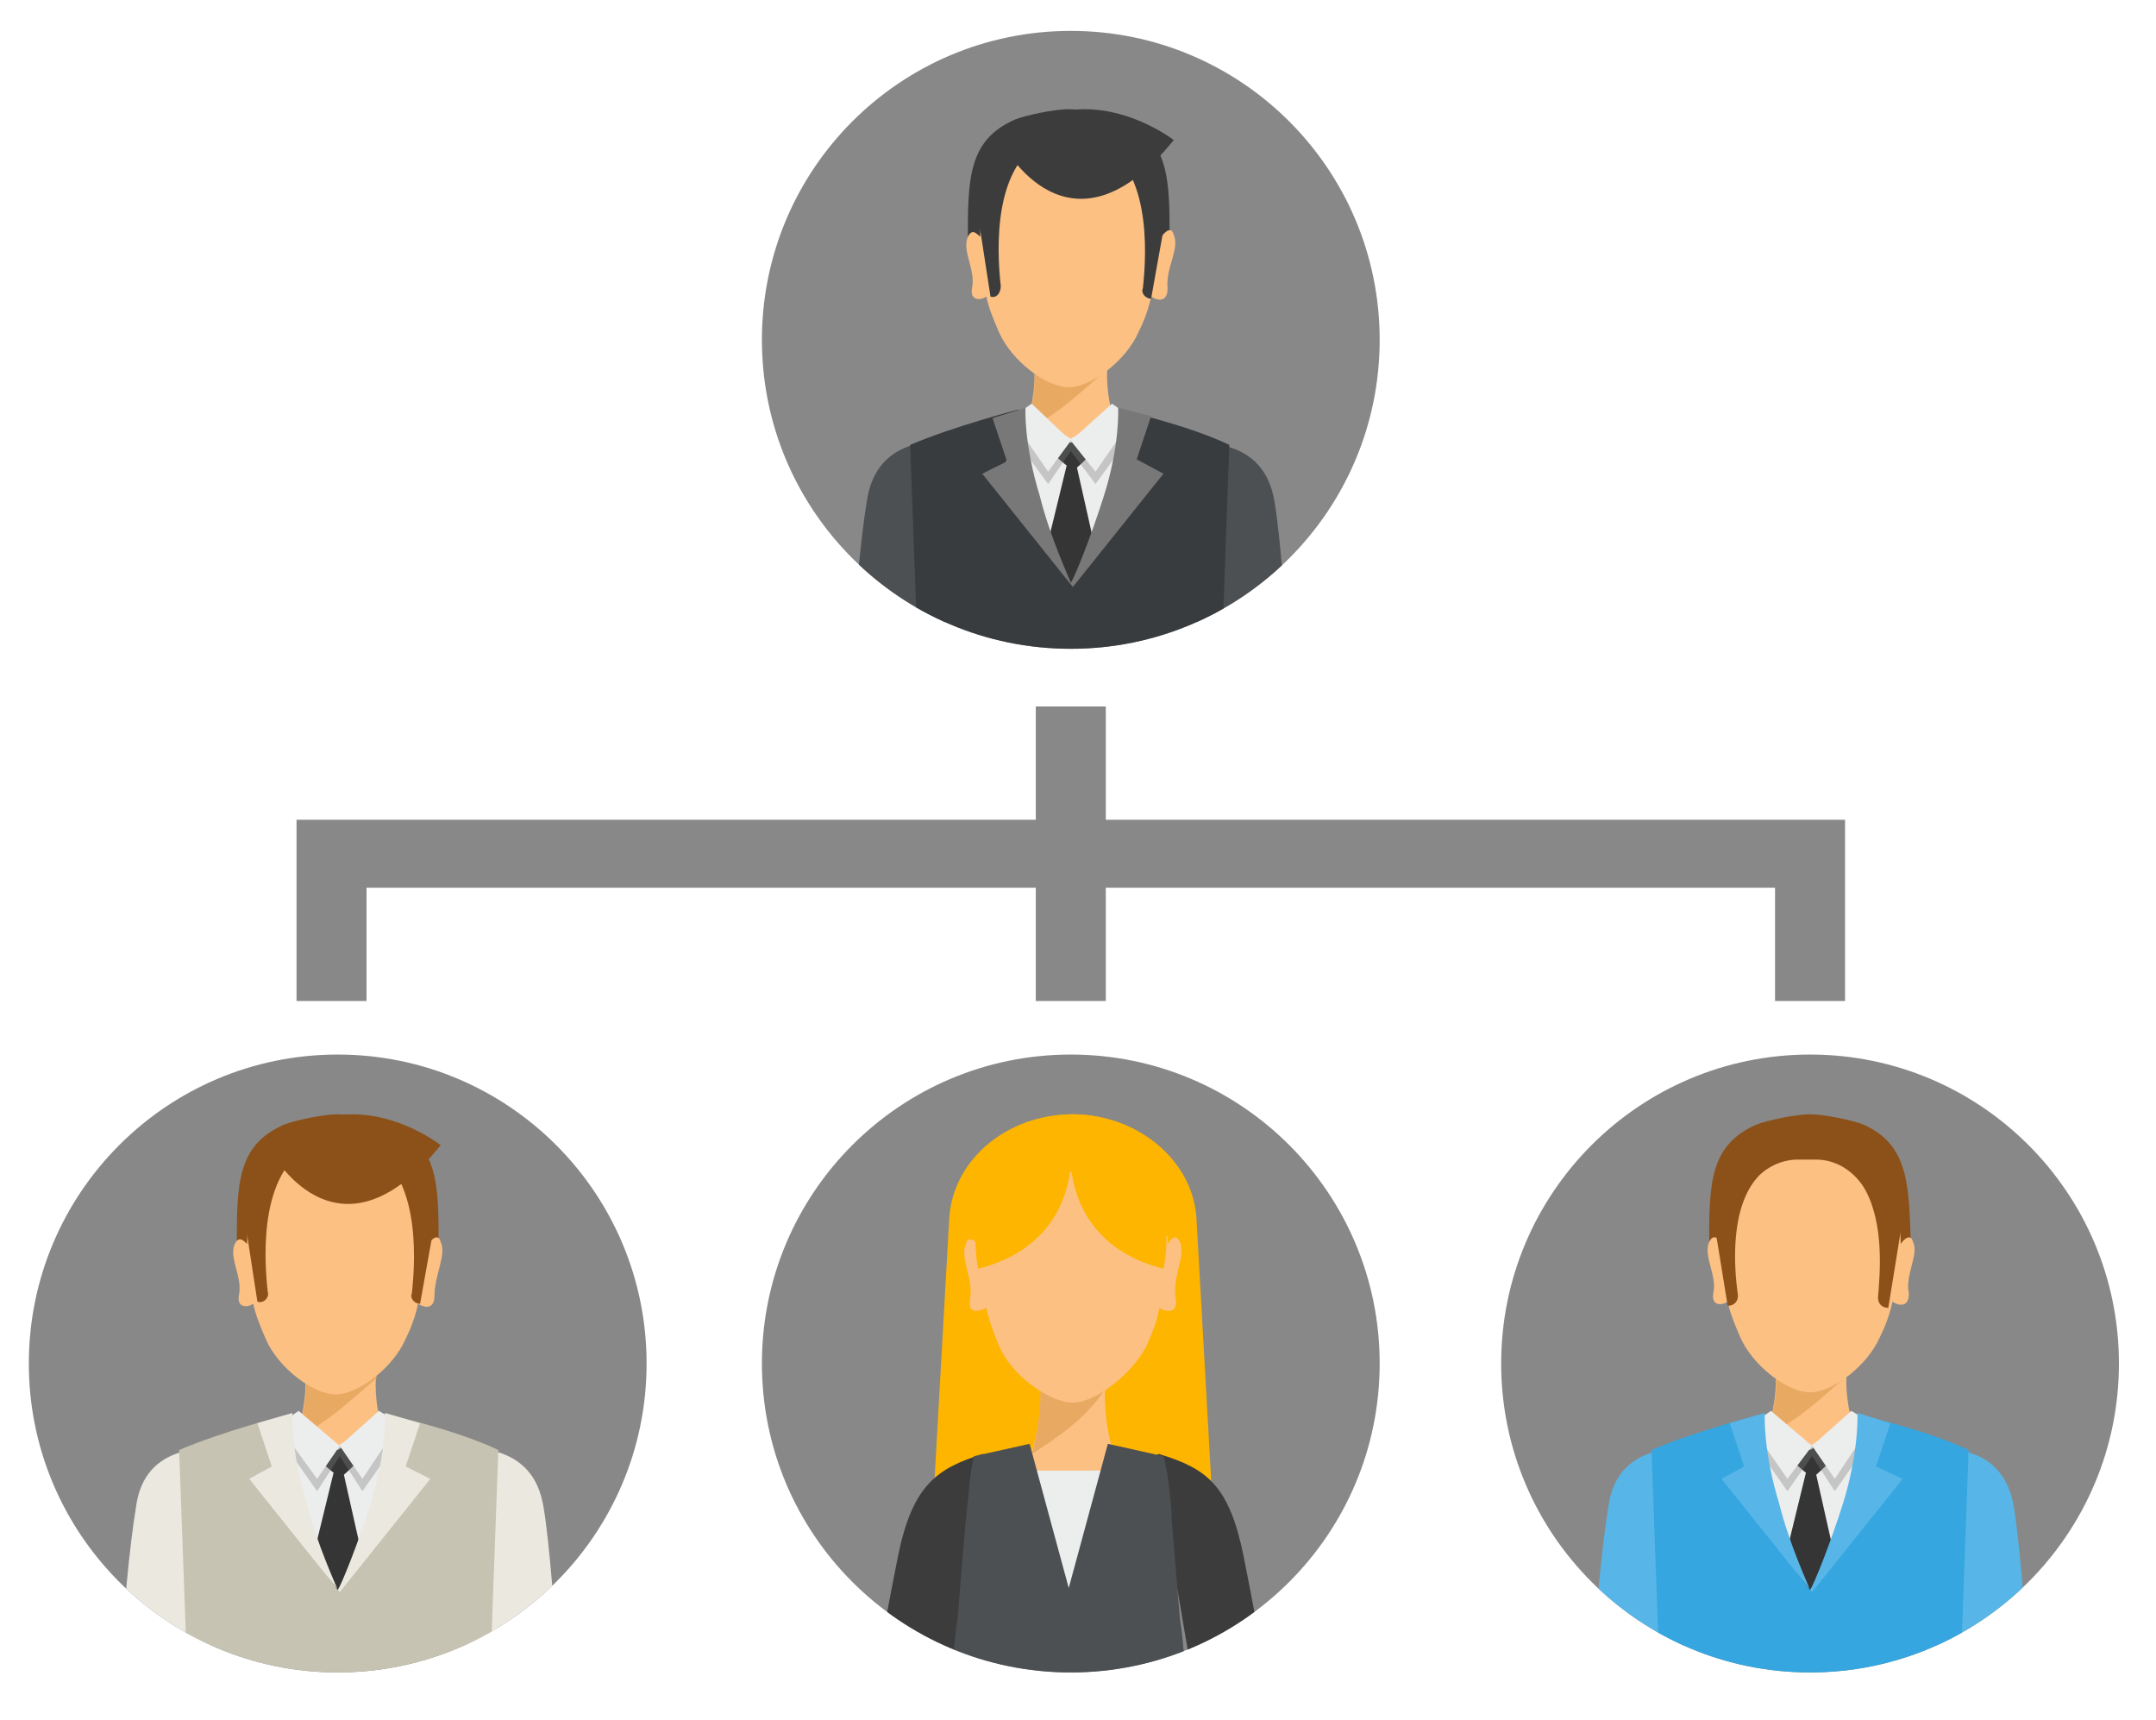 <?xml version="1.0" encoding="utf-8"?>
<!-- Generator: Adobe Illustrator 23.0.2, SVG Export Plug-In . SVG Version: 6.00 Build 0)  -->
<svg version="1.1" id="Layer_1" xmlns="http://www.w3.org/2000/svg" xmlns:xlink="http://www.w3.org/1999/xlink" x="0px" y="0px"
	 viewBox="0 0 104.7 83.5" style="enable-background:new 0 0 104.7 83.5;" xml:space="preserve">
<style type="text/css">
	.st0{clip-path:url(#SVGID_2_);fill:#888888;}
	.st1{clip-path:url(#SVGID_4_);}
	.st2{fill:#EBE8DF;}
	.st3{fill:#C6C3B2;}
	.st4{fill:#FCC083;}
	.st5{fill:#E8AA63;}
	.st6{fill:#ECEDED;}
	.st7{fill:#353535;}
	.st8{opacity:0.35;fill:#7D7D7D;enable-background:new    ;}
	.st9{fill:#8C5119;}
	.st10{clip-path:url(#SVGID_6_);fill:#888888;}
	.st11{clip-path:url(#SVGID_8_);}
	.st12{fill:#FEB500;}
	.st13{fill:#3C3C3C;}
	.st14{fill:#4D5053;}
	.st15{clip-path:url(#SVGID_10_);fill:#888888;}
	.st16{clip-path:url(#SVGID_12_);}
	.st17{fill:#383C3F;}
	.st18{fill:#787878;}
	.st19{clip-path:url(#SVGID_14_);fill:#888888;}
	.st20{clip-path:url(#SVGID_16_);}
	.st21{fill:#57B6E7;}
	.st22{fill:#35A6E0;}
	.st23{fill:#888888;}
</style>
<g>
	<g>
		<g>
			<defs>
				<circle id="SVGID_1_" cx="16.4" cy="66.2" r="15"/>
			</defs>
			<clipPath id="SVGID_2_">
				<use xlink:href="#SVGID_1_"  style="overflow:visible;"/>
			</clipPath>
			<path class="st0" d="M31.4,66.2c0,8.3-6.7,15-15,15s-15-6.7-15-15s6.7-15,15-15S31.4,57.9,31.4,66.2z"/>
		</g>
		<g>
			<defs>
				<circle id="SVGID_3_" cx="16.4" cy="66.2" r="15"/>
			</defs>
			<clipPath id="SVGID_4_">
				<use xlink:href="#SVGID_3_"  style="overflow:visible;"/>
			</clipPath>
			<g class="st1">
				<path class="st2" d="M22.5,78.4c0.1,0.6,0.3,1.7,0.4,3h4.3c-0.3-3.2-0.5-6.4-0.8-8.2c-0.5-3.2-3.5-3-5.5-2.9
					c-0.7,0,1.3,7.6,1.3,7.6L22.5,78.4z"/>
				<path class="st2" d="M10,81.4c0.2-1.3,0.3-2.4,0.4-3l0.4-0.5c0,0,2-7.5,1.3-7.6c-2-0.1-5.1-0.3-5.5,2.9c-0.3,1.8-0.6,5-0.8,8.2
					H10z"/>
				<path class="st3" d="M23.8,81.4l0.4-11c-2.1-1-5.3-1.7-5.3-1.7l0,0h-0.1c0,0,0.2,2-0.7,4.9h-3.4c-0.9-2.9-0.7-4.9-0.7-4.9h-0.1
					l0,0c0,0-3.1,0.8-5.2,1.7l0.4,11H23.8z"/>
				<g>
					<path class="st4" d="M18.3,66.5h-1.6h-0.3h-1.6c0,0,0.5,3.1-2.1,5.7l3.7,4.4h0.3l3.7-4.4C17.7,69.6,18.3,66.5,18.3,66.5z"/>
					<path class="st5" d="M18.3,66.5h-1.6h-0.3h-1.6c0,0,0.3,1.5-0.5,3.3c1.5-0.6,2.7-1.8,4-2.9C18.2,66.6,18.3,66.5,18.3,66.5z"/>
					<path class="st6" d="M14.5,69c-0.3,1-0.8,2.1-1.9,3.2l3.7,4.4h0.3l3.7-4.4c-1.1-1-1.6-2.2-1.9-3.2l-2,1.2L14.5,69z"/>
					<path class="st7" d="M14.5,69c-0.3,1,1.7,2.5,1.7,2.5l-1,4.1l1.2,1.6l1.2-1.6l-0.9-4c0,0,1.9-1.6,1.7-2.5l-2,1.3L14.5,69z"/>
				</g>
				<polygon class="st8" points="19.5,69.7 18.4,69.1 16.5,70.2 14.6,69.1 13.5,69.7 15.4,72.4 16.5,70.7 17.6,72.4 				"/>
				<polygon class="st6" points="16.5,70.2 17.6,71.8 19.4,69.1 18.4,68.5 				"/>
				<polygon class="st6" points="16.5,70.2 15.4,71.8 13.5,69.2 14.5,68.5 				"/>
				<path class="st2" d="M19.7,71.2l0.7-2.1l-1.7-0.5c0,0,0.1,1.8-0.7,4.4c-0.6,1.9-1.4,3.9-1.6,4.2c-0.1-0.3-1-2.2-1.5-4.2
					c-0.8-2.6-0.7-4.4-0.7-4.4l-1.7,0.5l0.7,2.1l-1.1,0.6l4.4,5.5l4.4-5.5L19.7,71.2z"/>
				<path class="st9" d="M19,54.6c-0.5-0.2-1.9-0.5-2.6-0.5c-0.7,0-2.1,0.3-2.6,0.5c-2.3,1-2.3,2.9-2.3,5.9h4.9h4.9
					C21.3,57.5,21.3,55.6,19,54.6z"/>
				<path class="st4" d="M21.4,60.3c-0.1-0.4-0.4-0.2-0.6,0.1c0.1-2.9-1.5-4.4-1.5-4.4h-2.9h-2.9c0,0-1.5,1.5-1.5,4.4
					c-0.2-0.2-0.4-0.4-0.6,0c-0.3,0.7,0.4,1.6,0.2,2.5c-0.1,0.6,0.4,0.6,0.7,0.4c0.1,0.5,0.3,1,0.6,1.7c0.6,1.4,2.3,2.7,3.4,2.7
					s2.8-1.3,3.4-2.7c0.3-0.6,0.5-1.2,0.6-1.7c0.3,0.2,0.8,0.3,0.8-0.4C21.1,61.9,21.7,60.9,21.4,60.3z"/>
				<path class="st9" d="M13.1,55.8c0,0,3.2,6.1,8.3-0.2C21.4,55.6,17,52.1,13.1,55.8z"/>
				<path class="st9" d="M13,62.7c-0.2-1.8-0.4-6,2.3-7.2l-0.8-0.4c0,0-2.4,0.5-2.6,4.2l0.6,3.9l0,0C12.8,63.3,13.1,63,13,62.7z"/>
				<path class="st9" d="M20.4,63.3L20.4,63.3l0.7-3.9c-0.2-3.7-2.6-4.2-2.6-4.2l-0.8,0.4c2.7,1.2,2.5,5.4,2.3,7.2
					C19.9,63,20.1,63.3,20.4,63.3z"/>
			</g>
		</g>
	</g>
	<g>
		<g>
			<defs>
				<circle id="SVGID_5_" cx="52" cy="66.2" r="15"/>
			</defs>
			<clipPath id="SVGID_6_">
				<use xlink:href="#SVGID_5_"  style="overflow:visible;"/>
			</clipPath>
			<path class="st10" d="M67,66.2c0,8.3-6.7,15-15,15s-15-6.7-15-15s6.7-15,15-15S67,57.9,67,66.2z"/>
		</g>
		<g>
			<defs>
				<circle id="SVGID_7_" cx="52" cy="66.2" r="15"/>
			</defs>
			<clipPath id="SVGID_8_">
				<use xlink:href="#SVGID_7_"  style="overflow:visible;"/>
			</clipPath>
			<g class="st11">
				<path class="st12" d="M52.1,54.1c-3.2,0-5.8,2.2-6,5l0,0l-0.9,16H59l-0.9-16C57.9,56.3,55.2,54.1,52.1,54.1z"/>
				<path class="st13" d="M46.2,81.4l0.6-4.1c0,0,1.6-6.9,0.9-6.7c-2.2,0.7-3.4,1.5-4.1,5c-0.3,1.5-0.7,3.6-1.1,5.8
					C42.5,81.4,46.2,81.4,46.2,81.4z"/>
				<path class="st13" d="M57.9,81.4h3.6c-0.4-2.2-0.8-4.3-1.1-5.8c-0.7-3.5-1.8-4.3-4.1-5c-0.7-0.2,0.9,6.7,0.9,6.7L57.9,81.4z"/>
				<g>
					<path class="st4" d="M53.7,66.8h-1.5h-0.3h-1.4c0,0,0.5,3.4-1.8,6.3l3.2,5.2h0.3l3.2-5.2C53.2,70.3,53.7,66.8,53.7,66.8z"/>
					<path class="st5" d="M52.2,66.8h-0.3h-1.4c0,0,0.2,1.7-0.4,3.8c1.4-0.9,2.7-1.8,3.6-3.2c0-0.3,0-0.5,0-0.5h-1.5V66.8z"/>
					<polygon class="st6" points="48.7,71.4 51.9,78.4 52.2,78.4 55.4,71.4 					"/>
				</g>
				<path class="st4" d="M57.3,60.3c-0.2-0.4-0.4-0.2-0.6,0.1c0.1-3.1-1.6-4.6-1.6-4.6l-3-1l-3,1c0,0-1.6,1.6-1.6,4.6
					c-0.2-0.2-0.5-0.4-0.6,0c-0.3,0.7,0.4,1.7,0.2,2.7c-0.1,0.7,0.4,0.6,0.8,0.4c0.1,0.5,0.3,1.1,0.6,1.8c0.6,1.5,2.5,2.8,3.6,2.8
					s2.9-1.4,3.6-2.8c0.3-0.7,0.5-1.2,0.6-1.8c0.3,0.2,0.9,0.3,0.8-0.4C56.9,62,57.6,61,57.3,60.3z"/>
				<path class="st14" d="M57.6,81.4l-0.2-2.1l-0.1-0.7l-0.4-4.8c0-0.7-0.2-2.5-0.4-3.1l-2.7-0.6l-1.9,7l-1.9-7l-2.7,0.6
					c-0.2,0.7-0.3,2.4-0.4,3.1l-0.4,4.8l-0.1,0.7l-0.2,2.1H57.6z"/>
				<path class="st12" d="M52.1,54.1c-3.1,0-5.7,2.5-5.8,5.7V60h1.6c1-1.8,2-3.1,4.2-3.1s3.1,1.2,4,3.1h1.7v-0.2
					C57.8,56.7,55.2,54.1,52.1,54.1z"/>
				<g>
					<path class="st12" d="M52,55.6c0,0-0.6,4.7,4.5,6C56.5,61.6,57.9,55.8,52,55.6z"/>
					<path class="st12" d="M52,55.6c0,0,0.6,4.7-4.5,6C47.5,61.6,46.2,55.8,52,55.6z"/>
				</g>
			</g>
		</g>
	</g>
	<g>
		<g>
			<defs>
				<circle id="SVGID_9_" cx="52" cy="16.5" r="15"/>
			</defs>
			<clipPath id="SVGID_10_">
				<use xlink:href="#SVGID_9_"  style="overflow:visible;"/>
			</clipPath>
			<path class="st15" d="M67,16.5c0,8.3-6.7,15-15,15s-15-6.7-15-15s6.7-15,15-15C60.3,1.5,67,8.2,67,16.5z"/>
		</g>
		<g>
			<defs>
				<circle id="SVGID_11_" cx="52" cy="16.5" r="15"/>
			</defs>
			<clipPath id="SVGID_12_">
				<use xlink:href="#SVGID_11_"  style="overflow:visible;"/>
			</clipPath>
			<g class="st16">
				<path class="st14" d="M58,29.6c0.1,0.6,0.3,1.7,0.4,3.1h4.3c-0.3-3.2-0.5-6.5-0.8-8.3c-0.5-3.2-3.5-3-5.5-2.9
					c-0.7,0,1.2,7.6,1.2,7.6L58,29.6z"/>
				<path class="st14" d="M45.6,32.6c0.2-1.3,0.3-2.5,0.4-3.1l0.4-0.5c0,0,2-7.5,1.2-7.6c-2-0.1-5-0.3-5.5,2.9
					c-0.3,1.8-0.6,5.1-0.8,8.3H45.6z"/>
				<path class="st17" d="M59.3,32.6l0.4-11c-2.1-1-5.3-1.7-5.3-1.7l0,0h-0.1c0,0,0.2,2-0.7,4.9h-3.4c-0.9-2.9-0.7-4.9-0.7-4.9h-0.1
					l0,0c0,0-3.1,0.8-5.2,1.7l0.4,11C44.6,32.6,59.3,32.6,59.3,32.6z"/>
				<g>
					<path class="st4" d="M53.8,17.6h-1.6h-0.3h-1.7c0,0,0.5,3.1-2.1,5.7l3.7,4.4h0.4l3.7-4.4C53.3,20.7,53.8,17.6,53.8,17.6z"/>
					<path class="st5" d="M53.8,17.6h-1.6h-0.3h-1.7c0,0,0.3,1.5-0.5,3.3c1.5-0.6,2.7-1.8,4-2.9C53.8,17.7,53.8,17.6,53.8,17.6z"/>
					<path class="st6" d="M50.1,20.1c-0.3,1-0.8,2.1-1.9,3.2l3.7,4.4h0.3l3.7-4.4c-1.1-1-1.6-2.2-1.9-3.2l-2,1.2L50.1,20.1z"/>
					<path class="st7" d="M50.1,20.1c-0.3,1,1.7,2.5,1.7,2.5l-1,4.1l1.2,1.6l1.2-1.6l-0.9-4c0,0,1.9-1.6,1.7-2.5l-2,1.3L50.1,20.1z"
						/>
				</g>
				<polygon class="st8" points="55.1,20.9 54,20.2 52,21.4 50.1,20.2 49,20.9 50.9,23.5 52,21.9 53.2,23.5 				"/>
				<polygon class="st6" points="52,21.4 53.2,22.9 55,20.3 54,19.6 				"/>
				<polygon class="st6" points="52,21.4 50.9,22.9 49.1,20.3 50.1,19.6 				"/>
				<path class="st18" d="M55.2,22.3l0.7-2.1l-1.6-0.4c0,0,0.1,1.8-0.7,4.3C53,26,52.2,28,52,28.3c-0.1-0.3-1-2.2-1.5-4.2
					c-0.8-2.6-0.7-4.3-0.7-4.3l-1.6,0.5l0.7,2.1L47.7,23l4.4,5.5l4.4-5.5L55.2,22.3z"/>
				<path class="st13" d="M54.5,5.8c-0.5-0.2-1.9-0.5-2.6-0.5c-0.7,0-2.1,0.3-2.6,0.5C47,6.8,47,8.7,47,11.7h4.9h4.9
					C56.8,8.7,56.8,6.8,54.5,5.8z"/>
				<path class="st4" d="M57,11.4c-0.1-0.4-0.4-0.2-0.6,0.1c0.1-2.9-1.5-4.4-1.5-4.4H52h-2.9c0,0-1.5,1.5-1.5,4.4
					c-0.2-0.2-0.4-0.4-0.6,0c-0.3,0.7,0.4,1.6,0.2,2.5c-0.1,0.6,0.4,0.6,0.7,0.4c0.1,0.5,0.3,1,0.6,1.7c0.6,1.4,2.3,2.7,3.4,2.7
					c1.1,0,2.8-1.3,3.4-2.7c0.3-0.6,0.5-1.2,0.6-1.7c0.3,0.2,0.8,0.3,0.8-0.4C56.6,13,57.3,12.1,57,11.4z"/>
				<path class="st13" d="M48.7,7c0,0,3.2,6.1,8.3-0.2C57,6.8,52.5,3.3,48.7,7z"/>
				<path class="st13" d="M48.6,13.9c-0.2-1.8-0.4-6,2.3-7.2l-0.8-0.4c0,0-2.4,0.5-2.6,4.2l0.6,3.9l0,0
					C48.4,14.5,48.6,14.2,48.6,13.9z"/>
				<path class="st13" d="M55.9,14.5L55.9,14.5l0.7-3.9C56.4,6.9,54,6.4,54,6.4l-0.8,0.4c2.7,1.2,2.5,5.4,2.3,7.2
					C55.4,14.2,55.6,14.5,55.9,14.5z"/>
			</g>
		</g>
	</g>
	<g>
		<g>
			<defs>
				<circle id="SVGID_13_" cx="87.9" cy="66.2" r="15"/>
			</defs>
			<clipPath id="SVGID_14_">
				<use xlink:href="#SVGID_13_"  style="overflow:visible;"/>
			</clipPath>
			<path class="st19" d="M102.9,66.2c0,8.3-6.7,15-15,15s-15-6.7-15-15s6.7-15,15-15S102.9,57.9,102.9,66.2z"/>
		</g>
		<g>
			<defs>
				<circle id="SVGID_15_" cx="87.9" cy="66.2" r="15"/>
			</defs>
			<clipPath id="SVGID_16_">
				<use xlink:href="#SVGID_15_"  style="overflow:visible;"/>
			</clipPath>
			<g class="st20">
				<path class="st21" d="M93.9,78.4c0.1,0.6,0.3,1.7,0.4,3h4.3c-0.3-3.2-0.5-6.4-0.8-8.2c-0.5-3.2-3.5-3-5.5-2.9
					c-0.7,0,1.3,7.6,1.3,7.6L93.9,78.4z"/>
				<path class="st21" d="M81.5,81.4c0.2-1.3,0.3-2.4,0.4-3l0.4-0.5c0,0,2-7.5,1.3-7.6c-2-0.1-5.1-0.3-5.5,2.9
					c-0.3,1.8-0.6,5-0.8,8.2H81.5z"/>
				<path class="st22" d="M95.2,81.4l0.4-11c-2.1-1-5.3-1.7-5.3-1.7l0,0h-0.1c0,0,0.2,2-0.7,4.9h-3.3c-0.9-2.9-0.7-4.9-0.7-4.9h-0.1
					l0,0c0,0-3.1,0.8-5.2,1.7l0.4,11H95.2z"/>
				<g>
					<path class="st4" d="M89.7,66.4h-1.6h-0.3h-1.6c0,0,0.5,3.1-2.1,5.7l3.7,4.4h0.3l3.7-4.4C89.2,69.6,89.7,66.4,89.7,66.4z"/>
					<path class="st5" d="M89.7,66.4h-1.6h-0.3h-1.6c0,0,0.3,1.5-0.5,3.3c1.5-0.6,2.7-1.8,4-2.9C89.7,66.6,89.7,66.4,89.7,66.4z"/>
					<path class="st6" d="M86,69c-0.3,1-0.8,2.1-1.9,3.2l3.7,4.4h0.3l3.7-4.4c-1.1-1-1.6-2.2-1.9-3.2l-2,1.2L86,69z"/>
					<path class="st7" d="M86,69c-0.3,1,1.7,2.5,1.7,2.5l-1,4.1l1.2,1.6l1.2-1.6l-0.9-4c0,0,1.9-1.6,1.7-2.5l-2,1.3L86,69z"/>
				</g>
				<polygon class="st8" points="91,69.7 89.9,69.1 88,70.2 86,69.1 84.9,69.7 86.8,72.4 88,70.7 89.1,72.4 				"/>
				<polygon class="st6" points="88,70.2 89.1,71.8 90.9,69.1 89.9,68.5 				"/>
				<polygon class="st6" points="88,70.2 86.8,71.8 85,69.2 86,68.5 				"/>
				<path class="st21" d="M91.1,71.2l0.7-2.1l-1.6-0.5c0,0,0.1,1.8-0.7,4.4c-0.6,1.9-1.4,3.9-1.6,4.2c-0.1-0.3-1-2.2-1.5-4.2
					c-0.8-2.6-0.7-4.4-0.7-4.4L84,69.1l0.7,2.1l-1.1,0.6l4.4,5.5l4.4-5.5L91.1,71.2z"/>
				<path class="st9" d="M90.5,54.6c-0.5-0.2-1.9-0.5-2.6-0.5s-2.1,0.3-2.6,0.5c-2.3,1-2.3,2.9-2.3,5.9h4.9h4.9
					C92.7,57.5,92.7,55.6,90.5,54.6z"/>
				<path class="st4" d="M92.9,60.3c-0.1-0.4-0.4-0.2-0.6,0.1c0-1.3-0.3-2.3-0.6-3c-0.8-0.3-1.5-0.8-2-1.4h-3.3
					c-0.6,0.5-1.2,0.8-2,1c-0.4,0.7-0.8,1.8-0.8,3.3c-0.2-0.2-0.4-0.4-0.6,0c-0.3,0.7,0.4,1.6,0.2,2.5c-0.1,0.6,0.4,0.6,0.7,0.4
					c0.1,0.5,0.3,1,0.6,1.7c0.6,1.4,2.3,2.7,3.4,2.7s2.8-1.3,3.4-2.7c0.3-0.6,0.5-1.2,0.6-1.7c0.3,0.2,0.8,0.3,0.8-0.4
					C92.5,61.9,93.2,60.9,92.9,60.3z"/>
				<path class="st9" d="M92.2,58c0-0.2-0.1-0.4-0.1-0.5c-0.2-0.7-0.7-1.3-1.3-1.7c-0.1-0.1-0.3-0.2-0.4-0.3
					c-0.5-0.4-1.1-0.6-1.8-0.6h-1.3c-0.5,0-1,0.1-1.5,0.4c-0.1,0.1-0.2,0.1-0.4,0.2c-0.8,0.4-1.5,1.1-1.7,2c0,0.2-0.1,0.4-0.1,0.6
					c-0.1,0.4-0.3,1-0.3,1.6l0.6,3.7l0,0c0.3,0,0.5-0.2,0.5-0.5c-0.2-1.4-0.4-4.3,1-5.8c0.5-0.5,1.2-0.8,1.9-0.8c0.3,0,0.6,0,0.9,0
					c1,0,1.9,0.6,2.4,1.5c0.9,1.7,0.7,4,0.6,5.2c0,0.3,0.2,0.5,0.5,0.5l0,0l0.6-3.7C92.5,59,92.4,58.4,92.2,58z"/>
			</g>
		</g>
	</g>
	<polygon class="st23" points="89.6,40.3 89.6,39.8 53.7,39.8 53.7,34.3 50.3,34.3 50.3,39.8 14.4,39.8 14.4,40.3 14.4,43.1 
		14.4,48.6 17.8,48.6 17.8,43.1 50.3,43.1 50.3,48.6 53.7,48.6 53.7,43.1 86.2,43.1 86.2,48.6 89.6,48.6 	"/>
</g>
</svg>
